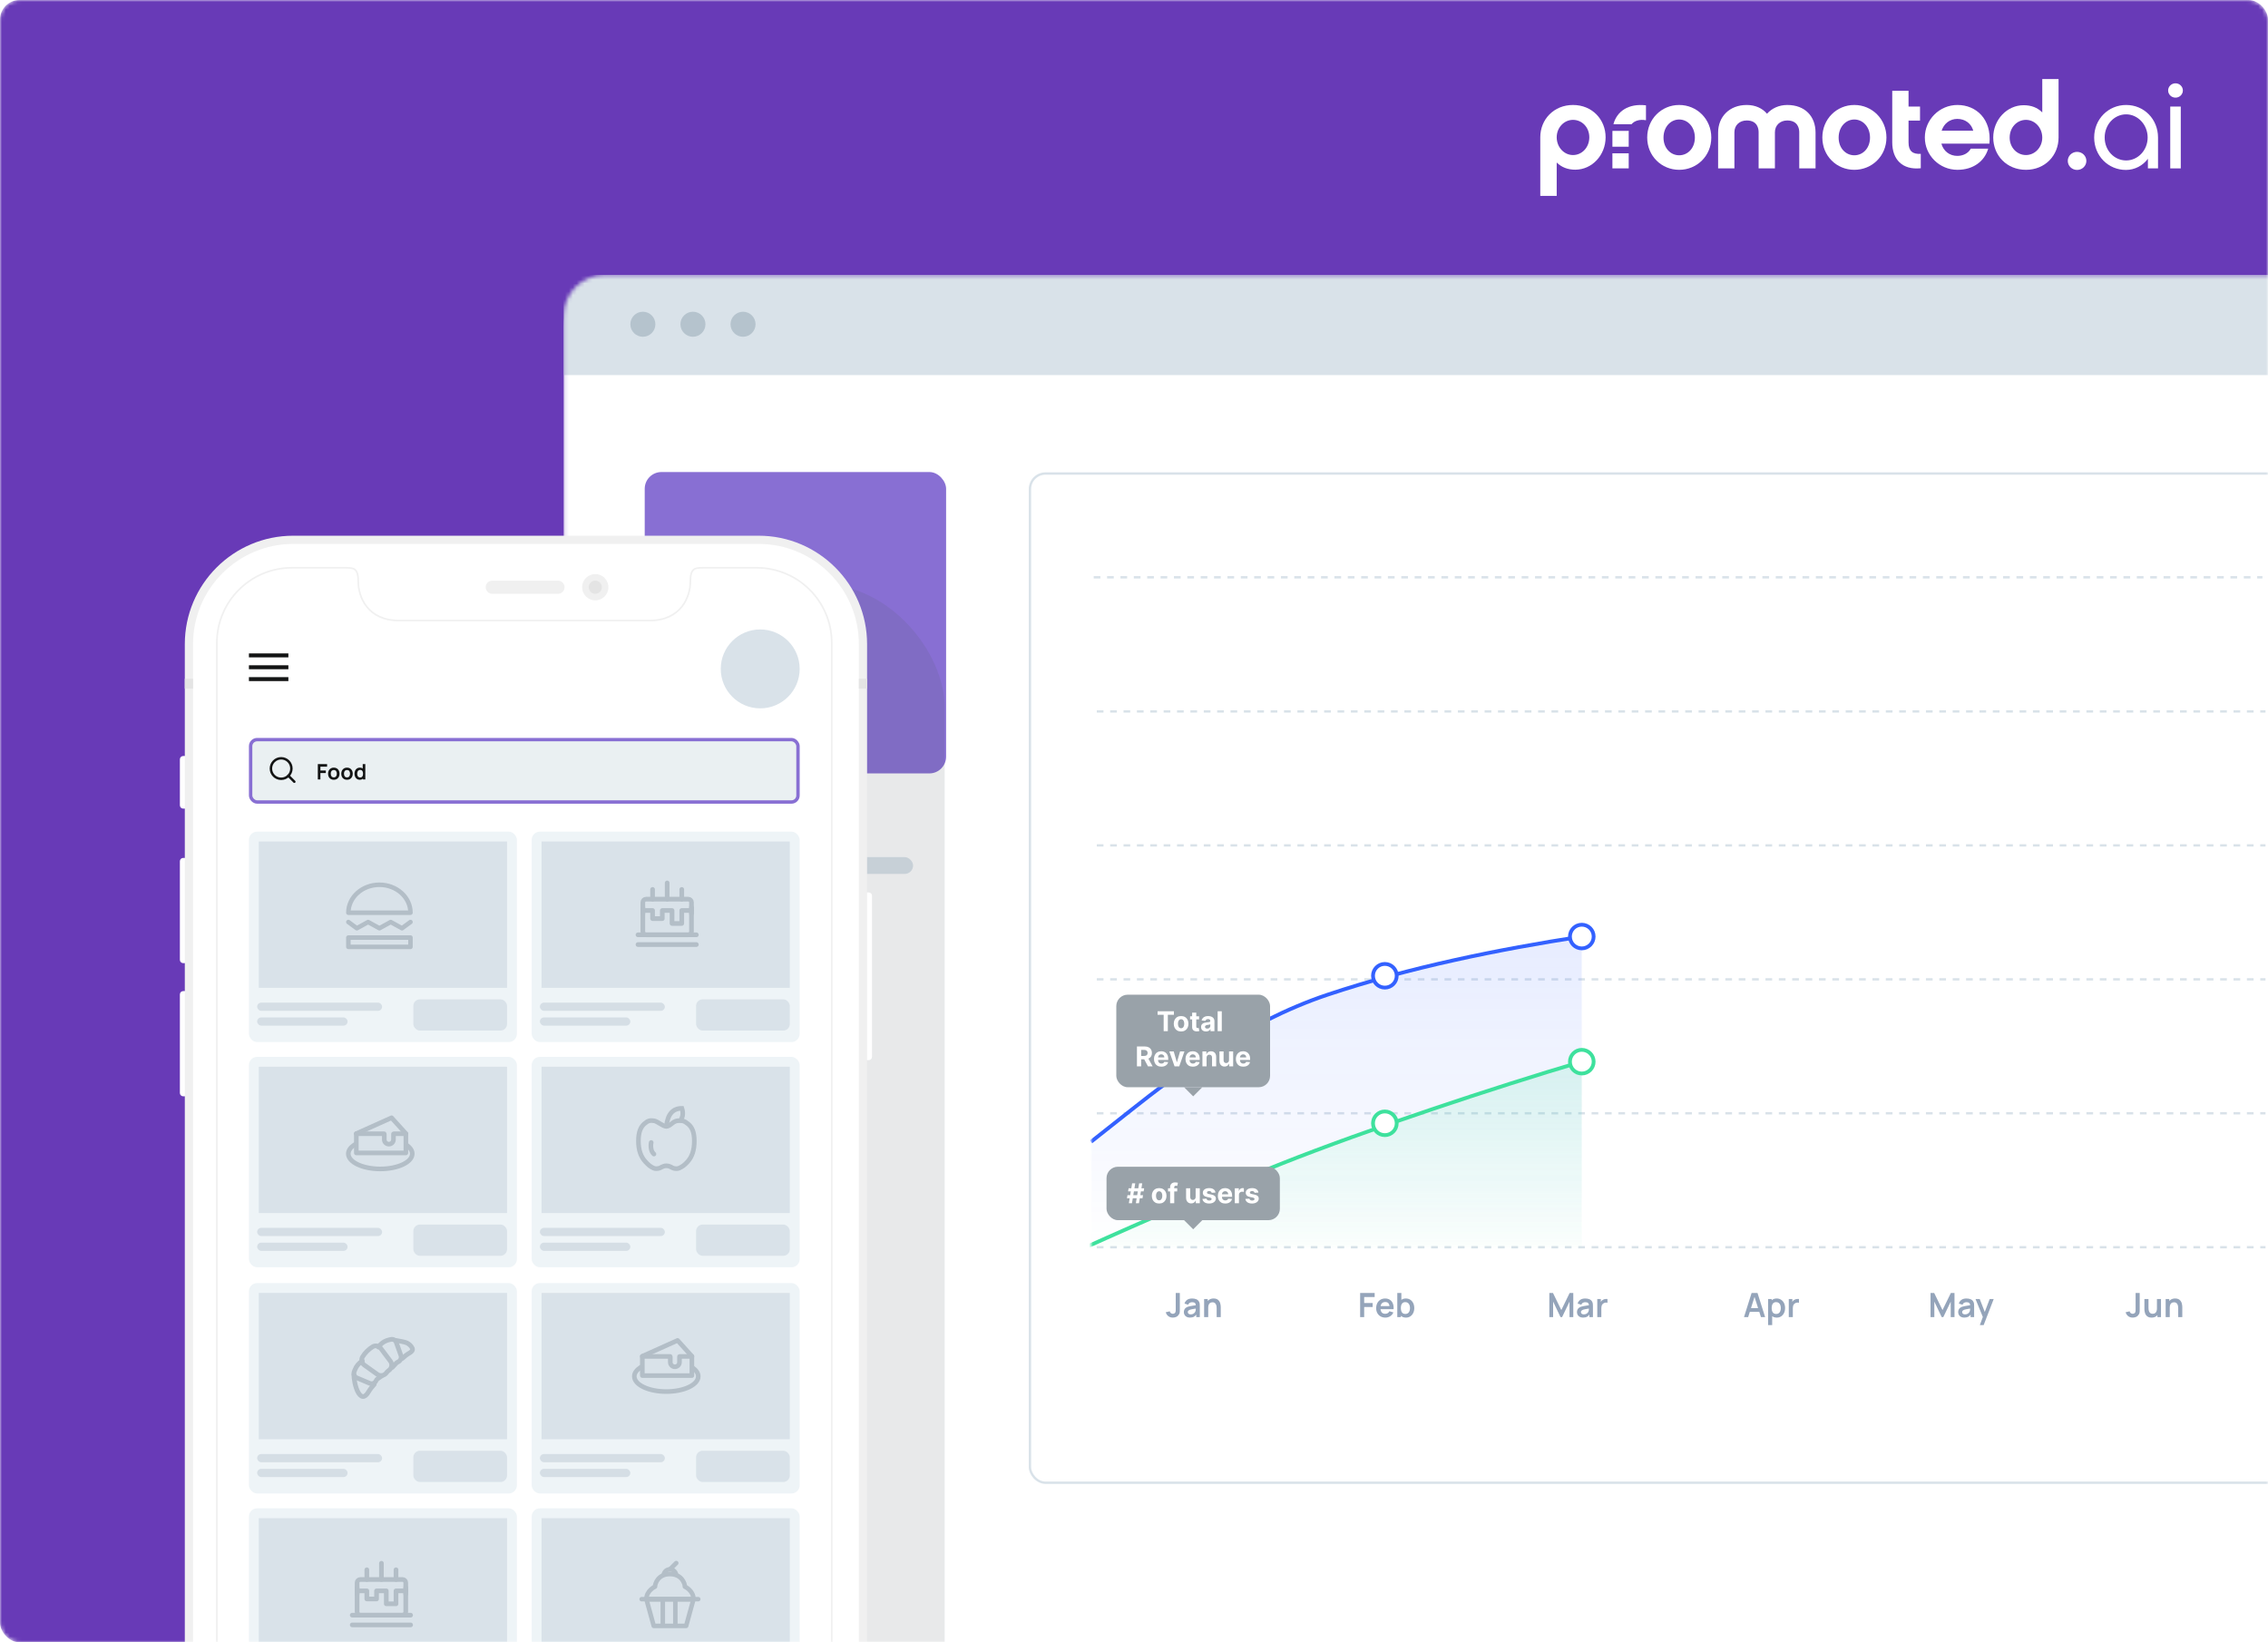 <svg width="580" height="420" viewBox="0 0 580 420" fill="none" xmlns="http://www.w3.org/2000/svg">
<mask id="mask0_1958_32429" style="mask-type:alpha" maskUnits="userSpaceOnUse" x="0" y="0" width="580" height="420">
<rect width="580" height="420" rx="5" fill="#3EDE9C"/>
</mask>
<g mask="url(#mask0_1958_32429)">
<rect width="580" height="420" rx="5" fill="#683AB7"/>
<g filter="url(#filter0_f_1958_32429)">
<rect x="176.613" y="103.504" width="471.733" height="353.454" rx="31.535" fill="#545660" fill-opacity="0.13"/>
</g>
<mask id="mask1_1958_32429" style="mask-type:alpha" maskUnits="userSpaceOnUse" x="144" y="70" width="472" height="354">
<rect x="144.121" y="70.303" width="471.733" height="353.454" rx="10.546" fill="white"/>
</mask>
<g mask="url(#mask1_1958_32429)">
<rect x="144.121" y="70.303" width="471.733" height="353.454" rx="13.182" fill="white"/>
<rect x="144.121" y="70.303" width="471.733" height="25.614" fill="#D9E2E9"/>
<circle cx="164.401" cy="82.922" r="3.202" fill="#B5C3CD"/>
<circle cx="177.206" cy="82.921" r="3.202" fill="#B5C3CD"/>
<circle cx="190.018" cy="82.922" r="3.202" fill="#B5C3CD"/>
<rect width="6.441" height="4.294" rx="2.147" transform="matrix(-1 0 0 1 218.543 210.636)" fill="#D9E2E9"/>
<rect width="42.942" height="4.294" rx="2.147" transform="matrix(-1 0 0 1 207.816 210.636)" fill="#D9E2E9"/>
<rect x="164.875" y="219.199" width="68.63" height="4.294" rx="2.147" fill="#D9E2E9"/>
<rect x="263.393" y="121.096" width="332.795" height="258.093" rx="3.982" stroke="#D9E2E9" stroke-width="0.599"/>
<rect x="164.875" y="120.716" width="77.074" height="77.074" rx="4.282" fill="#886FD3"/>
<line x1="280.484" y1="318.964" x2="579.361" y2="318.964" stroke="#D9E2E9" stroke-width="0.599" stroke-dasharray="1.71 1.71"/>
<line x1="280.484" y1="284.709" x2="579.361" y2="284.709" stroke="#D9E2E9" stroke-width="0.599" stroke-dasharray="1.71 1.71"/>
<line x1="280.484" y1="250.454" x2="579.361" y2="250.454" stroke="#D9E2E9" stroke-width="0.599" stroke-dasharray="1.71 1.71"/>
<line x1="280.484" y1="216.199" x2="579.361" y2="216.199" stroke="#D9E2E9" stroke-width="0.599" stroke-dasharray="1.71 1.71"/>
<line x1="280.484" y1="181.943" x2="579.361" y2="181.943" stroke="#D9E2E9" stroke-width="0.599" stroke-dasharray="1.71 1.71"/>
<line x1="279.695" y1="147.637" x2="578.572" y2="147.637" stroke="#D9E2E9" stroke-width="0.599" stroke-dasharray="1.71 1.71"/>
<path d="M299.95 336.956C299.479 336.956 299.087 336.833 298.773 336.587C298.462 336.342 298.243 336.011 298.118 335.594L299.137 335.35C299.168 335.524 299.259 335.674 299.411 335.799C299.562 335.925 299.729 335.988 299.912 335.988C300.032 335.988 300.159 335.956 300.293 335.894C300.427 335.828 300.527 335.724 300.592 335.581C300.632 335.49 300.655 335.381 300.661 335.256C300.67 335.127 300.674 334.979 300.674 334.81V330.661H301.719V334.81C301.719 335.002 301.717 335.17 301.714 335.316C301.714 335.458 301.7 335.594 301.672 335.722C301.646 335.848 301.593 335.978 301.513 336.112C301.345 336.403 301.125 336.617 300.854 336.754C300.582 336.889 300.281 336.956 299.95 336.956ZM304.3 336.956C303.966 336.956 303.684 336.893 303.453 336.767C303.221 336.639 303.046 336.469 302.926 336.258C302.809 336.046 302.75 335.814 302.75 335.56C302.75 335.337 302.787 335.137 302.862 334.96C302.936 334.78 303.05 334.626 303.204 334.498C303.358 334.366 303.558 334.259 303.804 334.177C303.989 334.117 304.206 334.062 304.455 334.014C304.706 333.965 304.977 333.921 305.268 333.881C305.562 333.838 305.869 333.793 306.189 333.744L305.82 333.954C305.823 333.634 305.752 333.399 305.606 333.247C305.461 333.096 305.215 333.021 304.87 333.021C304.662 333.021 304.46 333.069 304.266 333.166C304.072 333.263 303.936 333.43 303.859 333.667L302.917 333.372C303.032 332.981 303.248 332.667 303.568 332.43C303.891 332.193 304.325 332.074 304.87 332.074C305.281 332.074 305.642 332.141 305.953 332.275C306.267 332.41 306.5 332.629 306.651 332.935C306.734 333.098 306.784 333.265 306.801 333.436C306.818 333.604 306.827 333.788 306.827 333.988V336.827H305.923V335.825L306.073 335.988C305.865 336.322 305.621 336.567 305.341 336.724C305.064 336.879 304.717 336.956 304.3 336.956ZM304.506 336.133C304.74 336.133 304.94 336.092 305.105 336.009C305.271 335.927 305.402 335.825 305.499 335.705C305.599 335.585 305.666 335.473 305.701 335.367C305.755 335.236 305.785 335.086 305.791 334.917C305.799 334.746 305.803 334.608 305.803 334.502L306.12 334.596C305.809 334.645 305.542 334.688 305.32 334.725C305.097 334.762 304.906 334.798 304.746 334.832C304.586 334.863 304.445 334.899 304.322 334.939C304.202 334.982 304.101 335.032 304.018 335.089C303.935 335.146 303.871 335.211 303.825 335.286C303.782 335.36 303.761 335.447 303.761 335.547C303.761 335.661 303.789 335.762 303.847 335.851C303.904 335.937 303.986 336.005 304.095 336.056C304.206 336.108 304.343 336.133 304.506 336.133ZM311.14 336.827V334.601C311.14 334.455 311.13 334.294 311.11 334.117C311.09 333.94 311.043 333.77 310.969 333.607C310.897 333.442 310.789 333.306 310.643 333.2C310.501 333.095 310.307 333.042 310.061 333.042C309.93 333.042 309.8 333.063 309.671 333.106C309.543 333.149 309.426 333.223 309.32 333.329C309.217 333.432 309.135 333.574 309.072 333.757C309.009 333.937 308.978 334.168 308.978 334.451L308.365 334.19C308.365 333.796 308.441 333.439 308.592 333.119C308.746 332.799 308.972 332.545 309.269 332.357C309.566 332.166 309.931 332.07 310.365 332.07C310.708 332.07 310.99 332.127 311.213 332.241C311.436 332.355 311.613 332.501 311.744 332.678C311.875 332.855 311.972 333.043 312.035 333.243C312.098 333.443 312.138 333.633 312.155 333.813C312.175 333.99 312.185 334.134 312.185 334.245V336.827H311.14ZM307.933 336.827V332.203H308.854V333.637H308.978V336.827H307.933Z" fill="#94A4BA"/>
<path d="M347.832 336.827V330.661H351.544V331.693H348.863V333.23H351.03V334.258H348.863V336.827H347.832ZM354.291 336.956C353.823 336.956 353.412 336.854 353.058 336.652C352.704 336.449 352.427 336.168 352.227 335.808C352.03 335.448 351.932 335.034 351.932 334.566C351.932 334.061 352.029 333.623 352.223 333.252C352.417 332.878 352.687 332.588 353.032 332.383C353.378 332.177 353.777 332.074 354.231 332.074C354.711 332.074 355.117 332.187 355.451 332.413C355.788 332.635 356.038 332.951 356.201 333.359C356.364 333.767 356.425 334.248 356.385 334.802H355.362V334.425C355.359 333.923 355.27 333.556 355.096 333.325C354.922 333.093 354.648 332.978 354.274 332.978C353.851 332.978 353.537 333.109 353.332 333.372C353.126 333.631 353.024 334.013 353.024 334.515C353.024 334.983 353.126 335.346 353.332 335.603C353.537 335.859 353.837 335.988 354.231 335.988C354.485 335.988 354.704 335.932 354.886 335.821C355.072 335.707 355.215 335.543 355.314 335.328L356.334 335.637C356.157 336.054 355.883 336.378 355.511 336.609C355.143 336.84 354.736 336.956 354.291 336.956ZM352.698 334.802V334.023H355.88V334.802H352.698ZM359.563 336.956C359.112 336.956 358.733 336.849 358.428 336.634C358.122 336.42 357.893 336.129 357.739 335.761C357.584 335.39 357.507 334.975 357.507 334.515C357.507 334.05 357.584 333.633 357.739 333.265C357.893 332.896 358.118 332.607 358.415 332.395C358.715 332.181 359.084 332.074 359.524 332.074C359.961 332.074 360.339 332.181 360.659 332.395C360.981 332.607 361.231 332.896 361.408 333.265C361.585 333.63 361.674 334.047 361.674 334.515C361.674 334.977 361.587 335.393 361.412 335.761C361.238 336.129 360.993 336.42 360.676 336.634C360.359 336.849 359.988 336.956 359.563 336.956ZM357.332 336.827V330.661H358.372V333.581H358.244V336.827H357.332ZM359.404 336.031C359.673 336.031 359.894 335.964 360.068 335.829C360.242 335.695 360.37 335.514 360.453 335.286C360.539 335.054 360.582 334.798 360.582 334.515C360.582 334.235 360.539 333.981 360.453 333.753C360.368 333.522 360.235 333.339 360.055 333.205C359.875 333.068 359.647 332.999 359.37 332.999C359.107 332.999 358.893 333.063 358.728 333.192C358.562 333.317 358.439 333.494 358.359 333.723C358.282 333.948 358.244 334.212 358.244 334.515C358.244 334.815 358.282 335.079 358.359 335.307C358.439 335.535 358.564 335.714 358.732 335.842C358.903 335.968 359.127 336.031 359.404 336.031Z" fill="#94A4BA"/>
<path d="M396.216 336.827V330.661H397.145L399.278 335.029L401.41 330.661H402.339V336.827H401.376V332.875L399.483 336.827H399.072L397.184 332.875V336.827H396.216ZM404.835 336.956C404.501 336.956 404.219 336.893 403.987 336.767C403.756 336.639 403.581 336.469 403.461 336.258C403.344 336.046 403.285 335.814 403.285 335.56C403.285 335.337 403.322 335.137 403.397 334.96C403.471 334.78 403.585 334.626 403.739 334.498C403.893 334.366 404.093 334.259 404.339 334.177C404.524 334.117 404.741 334.062 404.989 334.014C405.241 333.965 405.512 333.921 405.803 333.881C406.097 333.838 406.404 333.793 406.724 333.744L406.355 333.954C406.358 333.634 406.287 333.399 406.141 333.247C405.996 333.096 405.75 333.021 405.405 333.021C405.196 333.021 404.995 333.069 404.801 333.166C404.607 333.263 404.471 333.43 404.394 333.667L403.452 333.372C403.566 332.981 403.783 332.667 404.103 332.43C404.426 332.193 404.86 332.074 405.405 332.074C405.816 332.074 406.177 332.141 406.488 332.275C406.802 332.41 407.035 332.629 407.186 332.935C407.269 333.098 407.319 333.265 407.336 333.436C407.353 333.604 407.362 333.788 407.362 333.988V336.827H406.458V335.825L406.608 335.988C406.4 336.322 406.156 336.567 405.876 336.724C405.599 336.879 405.252 336.956 404.835 336.956ZM405.041 336.133C405.275 336.133 405.475 336.092 405.64 336.009C405.806 335.927 405.937 335.825 406.034 335.705C406.134 335.585 406.201 335.473 406.235 335.367C406.29 335.236 406.32 335.086 406.325 334.917C406.334 334.746 406.338 334.608 406.338 334.502L406.655 334.596C406.344 334.645 406.077 334.688 405.854 334.725C405.632 334.762 405.44 334.798 405.281 334.832C405.121 334.863 404.979 334.899 404.857 334.939C404.737 334.982 404.635 335.032 404.553 335.089C404.47 335.146 404.406 335.211 404.36 335.286C404.317 335.36 404.296 335.447 404.296 335.547C404.296 335.661 404.324 335.762 404.381 335.851C404.439 335.937 404.521 336.005 404.63 336.056C404.741 336.108 404.878 336.133 405.041 336.133ZM408.476 336.827V332.203H409.388V333.329L409.277 333.183C409.334 333.029 409.41 332.889 409.504 332.764C409.601 332.635 409.717 332.53 409.851 332.447C409.965 332.37 410.091 332.31 410.228 332.267C410.368 332.221 410.51 332.194 410.656 332.186C410.801 332.174 410.943 332.18 411.08 332.203V333.166C410.943 333.126 410.784 333.113 410.604 333.128C410.427 333.142 410.268 333.192 410.125 333.277C409.982 333.355 409.865 333.453 409.774 333.573C409.685 333.693 409.62 333.83 409.577 333.984C409.534 334.135 409.513 334.299 409.513 334.476V336.827H408.476Z" fill="#94A4BA"/>
<path d="M445.997 336.827L447.941 330.661H449.452L451.396 336.827H450.334L448.57 331.295H448.801L447.059 336.827H445.997ZM447.08 335.491V334.528H450.317V335.491H447.08ZM454.393 336.956C453.942 336.956 453.563 336.849 453.258 336.634C452.952 336.42 452.723 336.129 452.568 335.761C452.414 335.39 452.337 334.975 452.337 334.515C452.337 334.05 452.414 333.633 452.568 333.265C452.723 332.896 452.948 332.607 453.245 332.395C453.545 332.181 453.914 332.074 454.354 332.074C454.791 332.074 455.169 332.181 455.489 332.395C455.811 332.607 456.061 332.896 456.238 333.265C456.415 333.63 456.504 334.047 456.504 334.515C456.504 334.977 456.416 335.393 456.242 335.761C456.068 336.129 455.823 336.42 455.506 336.634C455.189 336.849 454.818 336.956 454.393 336.956ZM452.162 338.882V332.203H453.074V335.448H453.202V338.882H452.162ZM454.234 336.031C454.502 336.031 454.724 335.964 454.898 335.829C455.072 335.695 455.2 335.514 455.283 335.286C455.369 335.054 455.412 334.798 455.412 334.515C455.412 334.235 455.369 333.981 455.283 333.753C455.198 333.522 455.065 333.339 454.885 333.205C454.705 333.068 454.477 332.999 454.2 332.999C453.937 332.999 453.723 333.063 453.558 333.192C453.392 333.317 453.269 333.494 453.189 333.723C453.112 333.948 453.074 334.212 453.074 334.515C453.074 334.815 453.112 335.079 453.189 335.307C453.269 335.535 453.393 335.714 453.562 335.842C453.733 335.968 453.957 336.031 454.234 336.031ZM457.447 336.827V332.203H458.359V333.329L458.248 333.183C458.305 333.029 458.381 332.889 458.475 332.764C458.572 332.635 458.688 332.53 458.822 332.447C458.936 332.37 459.062 332.31 459.199 332.267C459.339 332.221 459.481 332.194 459.627 332.186C459.772 332.174 459.914 332.18 460.051 332.203V333.166C459.914 333.126 459.755 333.113 459.575 333.128C459.398 333.142 459.239 333.192 459.096 333.277C458.953 333.355 458.836 333.453 458.745 333.573C458.656 333.693 458.591 333.83 458.548 333.984C458.505 334.135 458.484 334.299 458.484 334.476V336.827H457.447Z" fill="#94A4BA"/>
<path d="M493.703 336.827V330.661H494.632L496.764 335.029L498.897 330.661H499.826V336.827H498.863V332.875L496.97 336.827H496.559L494.671 332.875V336.827H493.703ZM502.322 336.956C501.988 336.956 501.706 336.893 501.474 336.767C501.243 336.639 501.068 336.469 500.948 336.258C500.831 336.046 500.772 335.814 500.772 335.56C500.772 335.337 500.809 335.137 500.883 334.96C500.958 334.78 501.072 334.626 501.226 334.498C501.38 334.366 501.58 334.259 501.825 334.177C502.011 334.117 502.228 334.062 502.476 334.014C502.727 333.965 502.999 333.921 503.29 333.881C503.584 333.838 503.891 333.793 504.21 333.744L503.842 333.954C503.845 333.634 503.774 333.399 503.628 333.247C503.483 333.096 503.237 333.021 502.892 333.021C502.683 333.021 502.482 333.069 502.288 333.166C502.094 333.263 501.958 333.43 501.881 333.667L500.939 333.372C501.053 332.981 501.27 332.667 501.59 332.43C501.912 332.193 502.346 332.074 502.892 332.074C503.303 332.074 503.664 332.141 503.975 332.275C504.289 332.41 504.522 332.629 504.673 332.935C504.756 333.098 504.806 333.265 504.823 333.436C504.84 333.604 504.848 333.788 504.848 333.988V336.827H503.945V335.825L504.095 335.988C503.886 336.322 503.642 336.567 503.363 336.724C503.086 336.879 502.739 336.956 502.322 336.956ZM502.528 336.133C502.762 336.133 502.962 336.092 503.127 336.009C503.293 335.927 503.424 335.825 503.521 335.705C503.621 335.585 503.688 335.473 503.722 335.367C503.777 335.236 503.807 335.086 503.812 334.917C503.821 334.746 503.825 334.608 503.825 334.502L504.142 334.596C503.831 334.645 503.564 334.688 503.341 334.725C503.119 334.762 502.927 334.798 502.767 334.832C502.608 334.863 502.466 334.899 502.344 334.939C502.224 334.982 502.122 335.032 502.04 335.089C501.957 335.146 501.893 335.211 501.847 335.286C501.804 335.36 501.783 335.447 501.783 335.547C501.783 335.661 501.811 335.762 501.868 335.851C501.925 335.937 502.008 336.005 502.117 336.056C502.228 336.108 502.365 336.133 502.528 336.133ZM506.312 338.882L507.203 336.437L507.22 337.157L505.203 332.203H506.278L507.708 335.868H507.434L508.825 332.203H509.857L507.28 338.882H506.312Z" fill="#94A4BA"/>
<path d="M545.421 336.956C544.95 336.956 544.557 336.833 544.243 336.587C543.932 336.342 543.713 336.011 543.588 335.594L544.607 335.35C544.638 335.524 544.73 335.674 544.881 335.799C545.032 335.925 545.199 335.988 545.382 335.988C545.502 335.988 545.629 335.956 545.763 335.894C545.897 335.828 545.997 335.724 546.063 335.581C546.103 335.49 546.126 335.381 546.131 335.256C546.14 335.127 546.144 334.979 546.144 334.81V330.661H547.189V334.81C547.189 335.002 547.188 335.17 547.185 335.316C547.185 335.458 547.17 335.594 547.142 335.722C547.116 335.848 547.063 335.978 546.983 336.112C546.815 336.403 546.595 336.617 546.324 336.754C546.053 336.889 545.752 336.956 545.421 336.956ZM550.212 336.96C549.869 336.96 549.587 336.903 549.364 336.789C549.141 336.674 548.964 336.529 548.833 336.352C548.702 336.175 548.605 335.986 548.542 335.787C548.479 335.587 548.438 335.398 548.418 335.221C548.401 335.042 548.392 334.896 548.392 334.785V332.203H549.437V334.429C549.437 334.572 549.447 334.733 549.467 334.913C549.487 335.09 549.532 335.261 549.604 335.427C549.678 335.59 549.786 335.724 549.929 335.829C550.075 335.935 550.27 335.988 550.516 335.988C550.647 335.988 550.777 335.966 550.905 335.924C551.034 335.881 551.15 335.808 551.252 335.705C551.358 335.6 551.442 335.456 551.505 335.273C551.568 335.09 551.599 334.859 551.599 334.579L552.211 334.84C552.211 335.234 552.134 335.591 551.98 335.911C551.829 336.231 551.605 336.486 551.308 336.677C551.011 336.866 550.646 336.96 550.212 336.96ZM551.723 336.827V335.393H551.599V332.203H552.635V336.827H551.723ZM557.037 336.827V334.601C557.037 334.455 557.027 334.294 557.007 334.117C556.987 333.94 556.94 333.77 556.866 333.607C556.794 333.442 556.686 333.306 556.54 333.2C556.397 333.095 556.203 333.042 555.958 333.042C555.827 333.042 555.697 333.063 555.568 333.106C555.44 333.149 555.323 333.223 555.217 333.329C555.114 333.432 555.032 333.574 554.969 333.757C554.906 333.937 554.875 334.168 554.875 334.451L554.262 334.19C554.262 333.796 554.338 333.439 554.489 333.119C554.643 332.799 554.869 332.545 555.166 332.357C555.463 332.166 555.828 332.07 556.262 332.07C556.604 332.07 556.887 332.127 557.11 332.241C557.332 332.355 557.509 332.501 557.641 332.678C557.772 332.855 557.869 333.043 557.932 333.243C557.995 333.443 558.035 333.633 558.052 333.813C558.072 333.99 558.082 334.134 558.082 334.245V336.827H557.037ZM553.83 336.827V332.203H554.75V333.637H554.875V336.827H553.83Z" fill="#94A4BA"/>
<mask id="mask2_1958_32429" style="mask-type:alpha" maskUnits="userSpaceOnUse" x="279" y="120" width="300" height="199">
<rect x="279" y="120.999" width="300" height="198" fill="#D9D9D9"/>
</mask>
<g mask="url(#mask2_1958_32429)">
<path d="M289.567 283.646L279 291.999V319.001H404.5V239.501C383.367 242.775 360.633 247.326 339.5 254.382C318.367 261.438 300.133 275.293 289.567 283.646Z" fill="url(#paint0_linear_1958_32429)"/>
<path d="M279 291.999L289.567 283.646C300.133 275.293 318.367 261.438 339.5 254.382C360.633 247.326 383.367 242.775 404.5 239.501" stroke="#3361FF" stroke-width="0.97"/>
<path d="M272.933 321.081L262 325.999L404.5 328.001V271.501C382.633 277.956 349.467 288.947 327.6 297.636C305.733 306.325 283.867 316.162 272.933 321.081Z" fill="url(#paint1_linear_1958_32429)"/>
<path d="M262 325.999L272.933 321.081C283.867 316.162 305.733 306.325 327.6 297.636C349.467 288.947 382.633 277.956 404.5 271.501" stroke="#3EE19D" stroke-width="0.97"/>
</g>
<path d="M307.969 305.783C307.969 307.454 306.612 308.81 304.937 308.81C303.262 308.81 301.905 307.454 301.905 305.783C301.905 304.112 303.262 302.757 304.937 302.757C306.612 302.757 307.969 304.112 307.969 305.783Z" fill="white" stroke="#3EE19D" stroke-width="0.967"/>
<path d="M307.969 271.842C307.969 273.513 306.612 274.868 304.937 274.868C303.262 274.868 301.905 273.513 301.905 271.842C301.905 270.171 303.262 268.815 304.937 268.815C306.612 268.815 307.969 270.171 307.969 271.842Z" fill="white" stroke="#3361FF" stroke-width="0.967"/>
<path d="M357.184 249.539C357.184 251.21 355.827 252.566 354.152 252.566C352.477 252.566 351.12 251.21 351.12 249.539C351.12 247.868 352.477 246.513 354.152 246.513C355.827 246.513 357.184 247.868 357.184 249.539Z" fill="white" stroke="#3361FF" stroke-width="0.967"/>
<path d="M407.547 239.51C407.547 241.181 406.19 242.536 404.515 242.536C402.84 242.536 401.483 241.181 401.483 239.51C401.483 237.839 402.84 236.483 404.515 236.483C406.19 236.483 407.547 237.839 407.547 239.51Z" fill="white" stroke="#3361FF" stroke-width="0.967"/>
<path d="M357.184 287.268C357.184 288.938 355.827 290.294 354.152 290.294C352.477 290.294 351.12 288.938 351.12 287.268C351.12 285.597 352.477 284.241 354.152 284.241C355.827 284.241 357.184 285.597 357.184 287.268Z" fill="white" stroke="#3EE19D" stroke-width="0.967"/>
<path d="M407.547 271.51C407.547 273.181 406.19 274.536 404.515 274.536C402.84 274.536 401.483 273.181 401.483 271.51C401.483 269.839 402.84 268.483 404.515 268.483C406.19 268.483 407.547 269.839 407.547 271.51Z" fill="white" stroke="#3EE19D" stroke-width="0.967"/>
<g filter="url(#filter1_d_1958_32429)">
<rect x="285.473" y="236.888" width="39.328" height="23.664" rx="2.915" fill="#99A2A9"/>
<path d="M296.029 242.019V241.132H300.207V242.019H298.65V246.22H297.586V242.019H296.029ZM302.046 246.294C301.66 246.294 301.327 246.212 301.045 246.048C300.765 245.883 300.549 245.652 300.397 245.358C300.244 245.061 300.168 244.717 300.168 244.327C300.168 243.932 300.244 243.588 300.397 243.293C300.549 242.997 300.765 242.766 301.045 242.602C301.327 242.437 301.66 242.354 302.046 242.354C302.432 242.354 302.765 242.437 303.045 242.602C303.327 242.766 303.544 242.997 303.696 243.293C303.848 243.588 303.925 243.932 303.925 244.327C303.925 244.717 303.848 245.061 303.696 245.358C303.544 245.652 303.327 245.883 303.045 246.048C302.765 246.212 302.432 246.294 302.046 246.294ZM302.051 245.474C302.227 245.474 302.374 245.425 302.491 245.325C302.609 245.224 302.697 245.087 302.757 244.913C302.818 244.739 302.849 244.541 302.849 244.319C302.849 244.097 302.818 243.899 302.757 243.725C302.697 243.551 302.609 243.414 302.491 243.313C302.374 243.212 302.227 243.161 302.051 243.161C301.874 243.161 301.725 243.212 301.604 243.313C301.485 243.414 301.395 243.551 301.333 243.725C301.274 243.899 301.244 244.097 301.244 244.319C301.244 244.541 301.274 244.739 301.333 244.913C301.395 245.087 301.485 245.224 301.604 245.325C301.725 245.425 301.874 245.474 302.051 245.474ZM306.643 242.404V243.199H304.344V242.404H306.643ZM304.866 241.489H305.925V245.047C305.925 245.145 305.939 245.221 305.969 245.276C305.999 245.329 306.041 245.366 306.094 245.387C306.148 245.409 306.211 245.42 306.282 245.42C306.332 245.42 306.382 245.416 306.431 245.407C306.481 245.397 306.519 245.39 306.546 245.385L306.712 246.173C306.659 246.189 306.585 246.208 306.489 246.23C306.392 246.253 306.276 246.267 306.138 246.272C305.883 246.282 305.66 246.248 305.467 246.17C305.277 246.092 305.129 245.971 305.023 245.807C304.917 245.643 304.865 245.436 304.866 245.186V241.489ZM308.42 246.292C308.177 246.292 307.96 246.25 307.769 246.165C307.579 246.079 307.428 245.952 307.317 245.785C307.208 245.616 307.153 245.406 307.153 245.154C307.153 244.942 307.192 244.764 307.27 244.62C307.348 244.476 307.454 244.36 307.588 244.272C307.722 244.184 307.874 244.118 308.045 244.073C308.217 244.028 308.398 243.997 308.587 243.979C308.809 243.956 308.987 243.934 309.123 243.914C309.259 243.893 309.358 243.861 309.419 243.82C309.48 243.778 309.511 243.717 309.511 243.636V243.621C309.511 243.464 309.461 243.342 309.362 243.256C309.264 243.17 309.125 243.127 308.944 243.127C308.754 243.127 308.602 243.169 308.49 243.253C308.377 243.336 308.303 243.44 308.266 243.566L307.287 243.487C307.337 243.255 307.435 243.055 307.58 242.886C307.726 242.715 307.914 242.584 308.144 242.493C308.376 242.4 308.645 242.354 308.949 242.354C309.161 242.354 309.364 242.379 309.558 242.429C309.753 242.478 309.927 242.555 310.077 242.66C310.23 242.764 310.35 242.898 310.438 243.062C310.525 243.224 310.569 243.419 310.569 243.646V246.22H309.566V245.691H309.536C309.474 245.81 309.392 245.915 309.29 246.006C309.187 246.096 309.064 246.166 308.92 246.217C308.775 246.267 308.609 246.292 308.42 246.292ZM308.723 245.561C308.879 245.561 309.016 245.531 309.136 245.469C309.255 245.406 309.349 245.322 309.416 245.216C309.484 245.11 309.518 244.99 309.518 244.856V244.451C309.485 244.472 309.44 244.492 309.382 244.51C309.325 244.527 309.262 244.543 309.19 244.558C309.119 244.571 309.048 244.583 308.977 244.595C308.905 244.605 308.841 244.614 308.783 244.622C308.659 244.64 308.55 244.669 308.457 244.709C308.365 244.749 308.293 244.803 308.241 244.871C308.19 244.937 308.164 245.02 308.164 245.119C308.164 245.263 308.216 245.373 308.321 245.45C308.427 245.524 308.561 245.561 308.723 245.561ZM312.449 241.132V246.22H311.39V241.132H312.449ZM290.753 255.22V250.132H292.761C293.145 250.132 293.473 250.2 293.744 250.338C294.018 250.474 294.226 250.667 294.368 250.917C294.512 251.165 294.584 251.457 294.584 251.794C294.584 252.132 294.511 252.422 294.366 252.666C294.22 252.908 294.009 253.093 293.732 253.222C293.457 253.351 293.124 253.416 292.733 253.416H291.389V252.551H292.559C292.765 252.551 292.935 252.523 293.071 252.467C293.207 252.411 293.308 252.326 293.374 252.214C293.442 252.101 293.476 251.961 293.476 251.794C293.476 251.625 293.442 251.482 293.374 251.366C293.308 251.25 293.206 251.163 293.069 251.103C292.933 251.042 292.761 251.011 292.554 251.011H291.829V255.22H290.753ZM293.501 252.904L294.766 255.22H293.578L292.341 252.904H293.501ZM297.002 255.294C296.61 255.294 296.272 255.215 295.988 255.056C295.707 254.895 295.49 254.668 295.338 254.375C295.185 254.08 295.109 253.732 295.109 253.329C295.109 252.937 295.185 252.592 295.338 252.296C295.49 251.999 295.704 251.768 295.981 251.602C296.259 251.437 296.586 251.354 296.96 251.354C297.212 251.354 297.446 251.395 297.663 251.476C297.882 251.555 298.072 251.675 298.234 251.836C298.398 251.997 298.526 252.199 298.617 252.442C298.708 252.684 298.754 252.967 298.754 253.292V253.582H295.531V252.927H297.757C297.757 252.774 297.724 252.639 297.658 252.522C297.592 252.404 297.5 252.312 297.382 252.246C297.266 252.178 297.131 252.144 296.977 252.144C296.817 252.144 296.674 252.181 296.55 252.256C296.427 252.329 296.331 252.427 296.262 252.551C296.192 252.674 296.157 252.811 296.155 252.961V253.585C296.155 253.774 296.19 253.937 296.259 254.074C296.33 254.212 296.431 254.318 296.56 254.392C296.689 254.467 296.842 254.504 297.019 254.504C297.137 254.504 297.245 254.488 297.342 254.455C297.44 254.421 297.524 254.372 297.593 254.305C297.663 254.239 297.716 254.158 297.752 254.062L298.731 254.127C298.682 254.362 298.58 254.567 298.426 254.743C298.273 254.917 298.076 255.052 297.834 255.15C297.594 255.246 297.317 255.294 297.002 255.294ZM302.899 251.404L301.565 255.22H300.373L299.039 251.404H300.157L300.949 254.134H300.989L301.779 251.404H302.899ZM305.057 255.294C304.665 255.294 304.327 255.215 304.044 255.056C303.762 254.895 303.545 254.668 303.393 254.375C303.24 254.08 303.164 253.732 303.164 253.329C303.164 252.937 303.24 252.592 303.393 252.296C303.545 251.999 303.76 251.768 304.036 251.602C304.314 251.437 304.641 251.354 305.015 251.354C305.267 251.354 305.501 251.395 305.718 251.476C305.937 251.555 306.127 251.675 306.289 251.836C306.453 251.997 306.581 252.199 306.672 252.442C306.763 252.684 306.809 252.967 306.809 253.292V253.582H303.586V252.927H305.812C305.812 252.774 305.779 252.639 305.713 252.522C305.647 252.404 305.555 252.312 305.437 252.246C305.321 252.178 305.186 252.144 305.032 252.144C304.872 252.144 304.729 252.181 304.605 252.256C304.482 252.329 304.386 252.427 304.317 252.551C304.247 252.674 304.212 252.811 304.21 252.961V253.585C304.21 253.774 304.245 253.937 304.314 254.074C304.386 254.212 304.486 254.318 304.615 254.392C304.744 254.467 304.897 254.504 305.075 254.504C305.192 254.504 305.3 254.488 305.398 254.455C305.495 254.421 305.579 254.372 305.649 254.305C305.718 254.239 305.771 254.158 305.808 254.062L306.786 254.127C306.737 254.362 306.635 254.567 306.481 254.743C306.328 254.917 306.131 255.052 305.889 255.15C305.649 255.246 305.372 255.294 305.057 255.294ZM308.558 253.014V255.22H307.499V251.404H308.508V252.077H308.553C308.637 251.855 308.779 251.679 308.978 251.55C309.176 251.419 309.417 251.354 309.701 251.354C309.966 251.354 310.197 251.412 310.394 251.528C310.591 251.644 310.744 251.809 310.853 252.025C310.963 252.238 311.017 252.493 311.017 252.79V255.22H309.959V252.979C309.961 252.745 309.901 252.563 309.78 252.432C309.659 252.3 309.493 252.233 309.281 252.233C309.138 252.233 309.012 252.264 308.903 252.325C308.795 252.387 308.711 252.476 308.65 252.594C308.59 252.71 308.559 252.85 308.558 253.014ZM314.299 253.595V251.404H315.357V255.22H314.341V254.527H314.301C314.215 254.75 314.072 254.93 313.871 255.066C313.673 255.202 313.43 255.269 313.143 255.269C312.888 255.269 312.664 255.211 312.47 255.096C312.276 254.98 312.125 254.815 312.015 254.601C311.908 254.387 311.853 254.132 311.851 253.833V251.404H312.91V253.645C312.912 253.87 312.972 254.048 313.091 254.179C313.21 254.31 313.37 254.375 313.571 254.375C313.698 254.375 313.817 254.346 313.928 254.288C314.039 254.228 314.129 254.141 314.197 254.025C314.266 253.909 314.3 253.766 314.299 253.595ZM317.943 255.294C317.55 255.294 317.212 255.215 316.929 255.056C316.647 254.895 316.43 254.668 316.278 254.375C316.126 254.08 316.05 253.732 316.05 253.329C316.05 252.937 316.126 252.592 316.278 252.296C316.43 251.999 316.645 251.768 316.922 251.602C317.2 251.437 317.526 251.354 317.9 251.354C318.152 251.354 318.387 251.395 318.604 251.476C318.822 251.555 319.013 251.675 319.175 251.836C319.339 251.997 319.466 252.199 319.558 252.442C319.649 252.684 319.694 252.967 319.694 253.292V253.582H316.472V252.927H318.698C318.698 252.774 318.665 252.639 318.599 252.522C318.532 252.404 318.44 252.312 318.323 252.246C318.207 252.178 318.072 252.144 317.918 252.144C317.757 252.144 317.615 252.181 317.49 252.256C317.368 252.329 317.272 252.427 317.202 252.551C317.133 252.674 317.097 252.811 317.095 252.961V253.585C317.095 253.774 317.13 253.937 317.2 254.074C317.271 254.212 317.371 254.318 317.5 254.392C317.63 254.467 317.783 254.504 317.96 254.504C318.078 254.504 318.185 254.488 318.283 254.455C318.381 254.421 318.464 254.372 318.534 254.305C318.604 254.239 318.657 254.158 318.693 254.062L319.672 254.127C319.622 254.362 319.52 254.567 319.366 254.743C319.214 254.917 319.017 255.052 318.775 255.15C318.535 255.246 318.257 255.294 317.943 255.294Z" fill="white"/>
<path fill-rule="evenodd" clip-rule="evenodd" d="M307.469 260.552H302.805L305.137 262.884L307.469 260.552Z" fill="#99A2A9"/>
</g>
<g filter="url(#filter2_d_1958_32429)">
<rect x="282.973" y="280.888" width="44.328" height="13.664" rx="2.915" fill="#99A2A9"/>
<path d="M290.475 290.22L291.31 285.132H292.105L291.27 290.22H290.475ZM288.197 288.958L288.328 288.163H292.303L292.172 288.958H288.197ZM288.686 290.22L289.521 285.132H290.316L289.481 290.22H288.686ZM288.487 287.189L288.622 286.394H292.597L292.462 287.189H288.487ZM296.434 290.294C296.048 290.294 295.714 290.212 295.433 290.048C295.153 289.883 294.937 289.652 294.784 289.358C294.632 289.061 294.556 288.717 294.556 288.327C294.556 287.932 294.632 287.588 294.784 287.293C294.937 286.997 295.153 286.766 295.433 286.602C295.714 286.437 296.048 286.354 296.434 286.354C296.82 286.354 297.153 286.437 297.433 286.602C297.714 286.766 297.931 286.997 298.083 287.293C298.236 287.588 298.312 287.932 298.312 288.327C298.312 288.717 298.236 289.061 298.083 289.358C297.931 289.652 297.714 289.883 297.433 290.048C297.153 290.212 296.82 290.294 296.434 290.294ZM296.439 289.474C296.614 289.474 296.761 289.425 296.879 289.325C296.996 289.224 297.085 289.087 297.144 288.913C297.206 288.739 297.236 288.541 297.236 288.319C297.236 288.097 297.206 287.899 297.144 287.725C297.085 287.551 296.996 287.414 296.879 287.313C296.761 287.212 296.614 287.161 296.439 287.161C296.262 287.161 296.112 287.212 295.992 287.313C295.872 287.414 295.782 287.551 295.721 287.725C295.661 287.899 295.631 288.097 295.631 288.319C295.631 288.541 295.661 288.739 295.721 288.913C295.782 289.087 295.872 289.224 295.992 289.325C296.112 289.425 296.262 289.474 296.439 289.474ZM301.052 286.404V287.199H298.697V286.404H301.052ZM299.236 290.22V286.128C299.236 285.851 299.29 285.622 299.398 285.44C299.507 285.258 299.656 285.121 299.845 285.03C300.034 284.939 300.248 284.893 300.488 284.893C300.651 284.893 300.799 284.906 300.933 284.93C301.069 284.955 301.17 284.978 301.236 284.997L301.047 285.792C301.006 285.779 300.955 285.767 300.893 285.755C300.834 285.744 300.772 285.738 300.709 285.738C300.554 285.738 300.445 285.774 300.384 285.847C300.323 285.918 300.292 286.019 300.292 286.148V290.22H299.236ZM305.765 288.595V286.404H306.824V290.22H305.808V289.527H305.768C305.682 289.75 305.538 289.93 305.338 290.066C305.139 290.202 304.897 290.269 304.61 290.269C304.355 290.269 304.131 290.211 303.937 290.096C303.743 289.98 303.591 289.815 303.482 289.601C303.374 289.387 303.32 289.132 303.318 288.833V286.404H304.376V288.645C304.378 288.87 304.439 289.048 304.558 289.179C304.677 289.31 304.837 289.375 305.037 289.375C305.165 289.375 305.284 289.346 305.395 289.288C305.506 289.228 305.596 289.141 305.663 289.025C305.733 288.909 305.767 288.766 305.765 288.595ZM310.845 287.492L309.876 287.551C309.86 287.469 309.824 287.394 309.77 287.328C309.715 287.26 309.643 287.206 309.553 287.166C309.466 287.125 309.36 287.104 309.238 287.104C309.074 287.104 308.936 287.139 308.823 287.209C308.71 287.277 308.654 287.368 308.654 287.482C308.654 287.573 308.69 287.65 308.763 287.713C308.836 287.776 308.961 287.826 309.138 287.864L309.829 288.004C310.2 288.08 310.477 288.202 310.659 288.371C310.841 288.54 310.932 288.762 310.932 289.037C310.932 289.287 310.859 289.507 310.711 289.696C310.565 289.884 310.365 290.032 310.11 290.138C309.856 290.242 309.564 290.294 309.233 290.294C308.728 290.294 308.325 290.189 308.025 289.979C307.727 289.767 307.553 289.479 307.501 289.114L308.542 289.06C308.574 289.214 308.65 289.331 308.771 289.412C308.892 289.492 309.047 289.532 309.235 289.532C309.421 289.532 309.57 289.496 309.683 289.425C309.797 289.352 309.855 289.258 309.856 289.144C309.855 289.048 309.814 288.969 309.735 288.908C309.655 288.845 309.533 288.797 309.367 288.764L308.706 288.632C308.334 288.558 308.056 288.428 307.874 288.245C307.693 288.061 307.603 287.826 307.603 287.542C307.603 287.296 307.669 287.085 307.802 286.908C307.936 286.731 308.124 286.594 308.366 286.498C308.609 286.402 308.894 286.354 309.22 286.354C309.702 286.354 310.082 286.456 310.358 286.66C310.637 286.863 310.799 287.141 310.845 287.492ZM313.338 290.294C312.945 290.294 312.607 290.215 312.324 290.056C312.043 289.895 311.826 289.668 311.673 289.375C311.521 289.08 311.445 288.732 311.445 288.329C311.445 287.937 311.521 287.592 311.673 287.296C311.826 286.999 312.04 286.768 312.317 286.602C312.595 286.437 312.921 286.354 313.296 286.354C313.547 286.354 313.782 286.395 313.999 286.476C314.217 286.555 314.408 286.675 314.57 286.836C314.734 286.997 314.862 287.199 314.953 287.442C315.044 287.684 315.089 287.967 315.089 288.292V288.582H311.867V287.927H314.093C314.093 287.774 314.06 287.639 313.994 287.522C313.927 287.404 313.835 287.312 313.718 287.246C313.602 287.178 313.467 287.144 313.313 287.144C313.152 287.144 313.01 287.181 312.886 287.256C312.763 287.329 312.667 287.427 312.597 287.551C312.528 287.674 312.492 287.811 312.491 287.961V288.585C312.491 288.774 312.525 288.937 312.595 289.074C312.666 289.212 312.766 289.318 312.896 289.392C313.025 289.467 313.178 289.504 313.355 289.504C313.473 289.504 313.58 289.488 313.678 289.455C313.776 289.421 313.86 289.372 313.929 289.305C313.999 289.239 314.052 289.158 314.088 289.062L315.067 289.127C315.017 289.362 314.915 289.567 314.761 289.743C314.609 289.917 314.412 290.052 314.17 290.15C313.93 290.246 313.652 290.294 313.338 290.294ZM315.78 290.22V286.404H316.806V287.069H316.846C316.915 286.833 317.032 286.654 317.196 286.533C317.36 286.41 317.549 286.349 317.763 286.349C317.816 286.349 317.873 286.352 317.934 286.359C317.995 286.366 318.049 286.375 318.095 286.386V287.325C318.046 287.31 317.977 287.297 317.889 287.286C317.801 287.274 317.721 287.268 317.648 287.268C317.493 287.268 317.353 287.302 317.231 287.37C317.11 287.436 317.014 287.529 316.943 287.648C316.873 287.768 316.838 287.905 316.838 288.061V290.22H315.78ZM321.818 287.492L320.849 287.551C320.832 287.469 320.797 287.394 320.742 287.328C320.687 287.26 320.615 287.206 320.526 287.166C320.438 287.125 320.333 287.104 320.21 287.104C320.046 287.104 319.908 287.139 319.795 287.209C319.683 287.277 319.626 287.368 319.626 287.482C319.626 287.573 319.663 287.65 319.736 287.713C319.809 287.776 319.934 287.826 320.111 287.864L320.802 288.004C321.173 288.08 321.449 288.202 321.631 288.371C321.814 288.54 321.905 288.762 321.905 289.037C321.905 289.287 321.831 289.507 321.684 289.696C321.538 289.884 321.337 290.032 321.082 290.138C320.829 290.242 320.537 290.294 320.205 290.294C319.7 290.294 319.298 290.189 318.998 289.979C318.7 289.767 318.525 289.479 318.474 289.114L319.515 289.06C319.546 289.214 319.622 289.331 319.743 289.412C319.864 289.492 320.019 289.532 320.208 289.532C320.393 289.532 320.542 289.496 320.655 289.425C320.769 289.352 320.827 289.258 320.829 289.144C320.827 289.048 320.787 288.969 320.707 288.908C320.628 288.845 320.505 288.797 320.34 288.764L319.679 288.632C319.306 288.558 319.029 288.428 318.846 288.245C318.666 288.061 318.576 287.826 318.576 287.542C318.576 287.296 318.642 287.085 318.774 286.908C318.908 286.731 319.096 286.594 319.338 286.498C319.582 286.402 319.867 286.354 320.193 286.354C320.675 286.354 321.054 286.456 321.331 286.66C321.609 286.863 321.771 287.141 321.818 287.492Z" fill="white"/>
<path fill-rule="evenodd" clip-rule="evenodd" d="M307.469 294.552H302.805L305.137 296.884L307.469 294.552Z" fill="#99A2A9"/>
</g>
</g>
<g filter="url(#filter3_f_1958_32429)">
<rect x="67.703" y="149.406" width="173.883" height="360.358" rx="31.535" fill="#545660" fill-opacity="0.13"/>
</g>
<path d="M46 194.18C46 193.715 46.377 193.339 46.841 193.339H48.523V206.793H46.841C46.377 206.793 46 206.416 46 205.952V194.18Z" fill="white"/>
<path d="M46 220.246C46 219.781 46.377 219.405 46.841 219.405H48.523V246.312H46.841C46.377 246.312 46 245.936 46 245.471V220.246Z" fill="white"/>
<path d="M220.477 228.232H222.158C222.623 228.232 222.999 228.609 222.999 229.073V270.275C222.999 270.74 222.623 271.116 222.158 271.116H220.477V228.232Z" fill="white"/>
<path d="M46 254.3C46 253.836 46.377 253.459 46.841 253.459H48.523V280.367H46.841C46.377 280.367 46 279.991 46 279.526V254.3Z" fill="white"/>
<path d="M47.262 164.748C47.262 149.423 59.685 137 75.01 137H193.992C209.317 137 221.74 149.423 221.74 164.748V466.617C221.74 481.942 209.317 494.366 193.992 494.366H75.01C59.685 494.366 47.262 481.942 47.262 466.617V164.748Z" fill="#F0F0F0"/>
<path d="M49.363 164.746C49.363 150.582 60.846 139.1 75.01 139.1H193.991C208.155 139.1 219.637 150.582 219.637 164.746V466.615C219.637 480.779 208.155 492.261 193.991 492.261H75.01C60.846 492.261 49.363 480.779 49.363 466.615V164.746Z" fill="white"/>
<path d="M124.199 150.173C124.199 149.244 124.952 148.491 125.881 148.491H142.698C143.627 148.491 144.38 149.244 144.38 150.173C144.38 151.102 143.627 151.855 142.698 151.855H125.881C124.952 151.855 124.199 151.102 124.199 150.173Z" fill="#F0F0F0"/>
<circle cx="152.227" cy="150.173" r="3.363" fill="#F0F0F0"/>
<circle cx="152.229" cy="150.173" r="1.682" fill="#E4E4E4"/>
<rect x="47.262" y="173.58" width="2.102" height="2.523" fill="#E4E4E4"/>
<rect x="219.637" y="173.58" width="2.102" height="2.523" fill="#E4E4E4"/>
<g clip-path="url(#clip0_1958_32429)">
<path d="M55.46 164.407C55.46 153.799 64.066 145.199 74.681 145.199H88.386C88.954 145.199 89.436 145.214 89.845 145.289C90.251 145.363 90.571 145.493 90.822 145.714C91.324 146.157 91.621 147.028 91.621 148.824C91.621 150.66 92.189 153.126 93.781 155.136C95.38 157.156 97.997 158.699 102.05 158.699H166.111C170.165 158.699 172.782 157.156 174.38 155.136C175.972 153.126 176.54 150.66 176.54 148.824C176.54 147.028 176.837 146.157 177.34 145.714C177.591 145.493 177.91 145.363 178.316 145.289C178.725 145.214 179.208 145.199 179.775 145.199H193.481C204.096 145.199 212.701 153.799 212.701 164.407V466.96C212.701 477.569 204.096 486.169 193.481 486.168H74.681C64.065 486.169 55.46 477.569 55.46 466.96V164.407Z" fill="white" stroke="#F0F0F0" stroke-width="0.42"/>
<mask id="mask3_1958_32429" style="mask-type:alpha" maskUnits="userSpaceOnUse" x="55" y="144" width="158" height="343">
<path d="M55.46 164.409C55.46 153.801 64.066 145.202 74.681 145.202H88.386C88.954 145.202 89.436 145.217 89.845 145.291C90.251 145.365 90.571 145.496 90.822 145.717C91.324 146.159 91.621 147.031 91.621 148.826C91.621 150.663 92.189 153.128 93.781 155.139C95.38 157.158 97.997 158.701 102.05 158.701H166.111C170.165 158.701 172.782 157.158 174.38 155.139C175.972 153.128 176.54 150.663 176.54 148.826C176.54 147.031 176.837 146.159 177.34 145.717C177.591 145.496 177.91 145.365 178.316 145.291C178.725 145.217 179.208 145.202 179.775 145.202H193.481C204.096 145.202 212.701 153.801 212.701 164.409V466.963C212.701 477.571 204.096 486.171 193.481 486.171H74.681C64.065 486.171 55.46 477.571 55.46 466.963V164.409Z" fill="white" stroke="#F0F0F0" stroke-width="0.42"/>
</mask>
<g mask="url(#mask3_1958_32429)">
<line x1="63.656" y1="167.606" x2="73.747" y2="167.606" stroke="#131414" stroke-width="1.011"/>
<line x1="63.656" y1="170.64" x2="73.747" y2="170.64" stroke="#131414" stroke-width="1.011"/>
<line x1="63.656" y1="173.673" x2="73.747" y2="173.673" stroke="#131414" stroke-width="1.011"/>
<circle cx="194.411" cy="171.063" r="10.09" fill="#D9E2E9"/>
<rect x="63.66" y="270.281" width="68.53" height="53.815" rx="2.102" fill="#EEF4F7"/>
<rect x="66.184" y="272.803" width="63.485" height="37.418" fill="#D9E2E9"/>
<rect x="65.762" y="314.005" width="31.953" height="2.102" rx="1.051" fill="#D5DEE5"/>
<rect x="65.762" y="317.79" width="23.124" height="2.102" rx="1.051" fill="#D5DEE5"/>
<rect x="105.703" y="313.165" width="23.965" height="7.988" rx="1.682" fill="#D9E2E9"/>
<rect x="63.66" y="328.126" width="68.53" height="53.815" rx="2.102" fill="#EEF4F7"/>
<rect x="66.184" y="330.649" width="63.485" height="37.418" fill="#D9E2E9"/>
<rect x="65.762" y="371.851" width="31.953" height="2.102" rx="1.051" fill="#D5DEE5"/>
<rect x="65.762" y="375.635" width="23.124" height="2.102" rx="1.051" fill="#D5DEE5"/>
<rect x="105.703" y="371.01" width="23.965" height="7.988" rx="1.682" fill="#D9E2E9"/>
<rect x="135.969" y="212.681" width="68.53" height="53.815" rx="2.102" fill="#EEF4F7"/>
<rect x="138.492" y="215.204" width="63.485" height="37.418" fill="#D9E2E9"/>
<rect x="138.07" y="256.406" width="31.953" height="2.102" rx="1.051" fill="#D5DEE5"/>
<rect x="138.07" y="260.19" width="23.124" height="2.102" rx="1.051" fill="#D5DEE5"/>
<rect x="178.012" y="255.565" width="23.965" height="7.988" rx="1.682" fill="#D9E2E9"/>
<rect x="63.66" y="385.728" width="68.53" height="53.815" rx="2.102" fill="#EEF4F7"/>
<rect x="66.184" y="388.25" width="63.485" height="37.418" fill="#D9E2E9"/>
<rect x="135.969" y="385.728" width="68.53" height="53.815" rx="2.102" fill="#EEF4F7"/>
<rect x="138.492" y="388.25" width="63.485" height="37.418" fill="#D9E2E9"/>
<rect x="135.969" y="328.125" width="68.53" height="53.815" rx="2.102" fill="#EEF4F7"/>
<rect x="138.492" y="330.647" width="63.485" height="37.418" fill="#D9E2E9"/>
<rect x="138.07" y="371.849" width="31.953" height="2.102" rx="1.051" fill="#D5DEE5"/>
<rect x="138.07" y="375.633" width="23.124" height="2.102" rx="1.051" fill="#D5DEE5"/>
<rect x="178.012" y="371.008" width="23.965" height="7.988" rx="1.682" fill="#D9E2E9"/>
<rect x="135.969" y="270.281" width="68.53" height="53.815" rx="2.102" fill="#EEF4F7"/>
<rect x="138.492" y="272.803" width="63.485" height="37.418" fill="#D9E2E9"/>
<rect x="138.07" y="314.005" width="31.953" height="2.102" rx="1.051" fill="#D5DEE5"/>
<rect x="138.07" y="317.79" width="23.124" height="2.102" rx="1.051" fill="#D5DEE5"/>
<rect x="178.012" y="313.165" width="23.965" height="7.988" rx="1.682" fill="#D9E2E9"/>
<rect x="63.66" y="212.681" width="68.53" height="53.815" rx="2.102" fill="#EEF4F7"/>
<rect x="66.184" y="215.204" width="63.485" height="37.418" fill="#D9E2E9"/>
<rect x="65.762" y="256.406" width="31.953" height="2.102" rx="1.051" fill="#D5DEE5"/>
<rect x="65.762" y="260.19" width="23.124" height="2.102" rx="1.051" fill="#D5DEE5"/>
<rect x="105.703" y="255.565" width="23.965" height="7.988" rx="1.682" fill="#D9E2E9"/>
<rect x="64.093" y="189.149" width="139.979" height="15.953" rx="1.67" fill="#EAF0F2" stroke="#886FD3" stroke-width="0.865"/>
<path d="M71.902 199.165C73.35 199.165 74.523 197.991 74.523 196.543C74.523 195.096 73.35 193.922 71.902 193.922C70.455 193.922 69.281 195.096 69.281 196.543C69.281 197.991 70.455 199.165 71.902 199.165Z" stroke="#131414" stroke-width="0.625" stroke-linecap="round" stroke-linejoin="round"/>
<path d="M73.754 198.397L75.27 199.913" stroke="#131414" stroke-width="0.625" stroke-linecap="round" stroke-linejoin="round"/>
<path d="M81.277 199.341V195.406H83.647V196.065H81.936V197.046H83.319V197.702H81.936V199.341H81.277ZM85.362 199.423C85.066 199.423 84.809 199.357 84.588 199.224C84.368 199.091 84.196 198.908 84.074 198.675C83.954 198.439 83.894 198.17 83.894 197.866C83.894 197.556 83.956 197.284 84.08 197.051C84.204 196.818 84.376 196.636 84.596 196.505C84.817 196.373 85.072 196.308 85.362 196.308C85.659 196.308 85.917 196.374 86.138 196.507C86.358 196.64 86.529 196.824 86.651 197.059C86.773 197.293 86.835 197.561 86.835 197.866C86.835 198.172 86.772 198.442 86.649 198.677C86.527 198.91 86.355 199.094 86.135 199.227C85.914 199.358 85.657 199.423 85.362 199.423ZM85.362 198.806C85.624 198.806 85.819 198.718 85.946 198.543C86.074 198.368 86.138 198.143 86.138 197.866C86.138 197.58 86.073 197.352 85.944 197.182C85.814 197.011 85.62 196.926 85.362 196.926C85.185 196.926 85.039 196.966 84.924 197.046C84.811 197.124 84.728 197.234 84.673 197.376C84.618 197.517 84.591 197.68 84.591 197.866C84.591 198.152 84.656 198.38 84.785 198.552C84.916 198.721 85.108 198.806 85.362 198.806ZM88.74 199.423C88.445 199.423 88.187 199.357 87.967 199.224C87.746 199.091 87.575 198.908 87.453 198.675C87.333 198.439 87.273 198.17 87.273 197.866C87.273 197.556 87.335 197.284 87.458 197.051C87.582 196.818 87.754 196.636 87.975 196.505C88.195 196.373 88.451 196.308 88.74 196.308C89.037 196.308 89.296 196.374 89.516 196.507C89.737 196.64 89.908 196.824 90.03 197.059C90.152 197.293 90.213 197.561 90.213 197.866C90.213 198.172 90.151 198.442 90.027 198.677C89.905 198.91 89.734 199.094 89.513 199.227C89.293 199.358 89.035 199.423 88.74 199.423ZM88.74 198.806C89.002 198.806 89.197 198.718 89.325 198.543C89.453 198.368 89.516 198.143 89.516 197.866C89.516 197.58 89.452 197.352 89.322 197.182C89.193 197.011 88.999 196.926 88.74 196.926C88.563 196.926 88.418 196.966 88.303 197.046C88.19 197.124 88.106 197.234 88.052 197.376C87.997 197.517 87.969 197.68 87.969 197.866C87.969 198.152 88.034 198.38 88.163 198.552C88.295 198.721 88.487 198.806 88.74 198.806ZM91.999 199.423C91.727 199.423 91.49 199.355 91.288 199.218C91.086 199.082 90.929 198.896 90.818 198.661C90.707 198.426 90.651 198.161 90.651 197.866C90.651 197.567 90.707 197.301 90.818 197.068C90.931 196.833 91.09 196.648 91.296 196.513C91.502 196.376 91.744 196.308 92.023 196.308C92.304 196.308 92.539 196.376 92.728 196.513C92.919 196.648 93.064 196.833 93.163 197.068C93.261 197.303 93.31 197.569 93.31 197.866C93.31 198.159 93.261 198.424 93.163 198.661C93.064 198.896 92.918 199.082 92.723 199.218C92.528 199.355 92.286 199.423 91.999 199.423ZM92.1 198.833C92.276 198.833 92.418 198.793 92.526 198.713C92.635 198.631 92.715 198.517 92.764 198.371C92.815 198.225 92.84 198.057 92.84 197.866C92.84 197.672 92.815 197.504 92.764 197.36C92.715 197.214 92.637 197.101 92.531 197.021C92.426 196.939 92.289 196.898 92.121 196.898C91.945 196.898 91.799 196.942 91.684 197.029C91.57 197.115 91.485 197.232 91.43 197.379C91.375 197.525 91.348 197.687 91.348 197.866C91.348 198.046 91.374 198.21 91.427 198.358C91.482 198.503 91.565 198.619 91.676 198.705C91.787 198.79 91.928 198.833 92.1 198.833ZM92.84 199.341V197.27H92.758V195.406H93.422V199.341H92.84Z" fill="#131414"/>
<path fill-rule="evenodd" clip-rule="evenodd" d="M104.973 233.413C104.973 229.466 101.417 226.266 97.031 226.266C92.645 226.266 89.09 229.466 89.09 233.413H104.973Z" stroke="#B3BEC7" stroke-width="1.153" stroke-linecap="round" stroke-linejoin="round"/>
<rect x="89.09" y="239.768" width="15.883" height="2.382" stroke="#B3BEC7" stroke-width="1.153" stroke-linecap="round" stroke-linejoin="round"/>
<path d="M89.09 235.797L91.256 237.386L94.144 235.797L97.031 237.386L99.919 235.797L102.807 237.386L104.973 235.797" stroke="#B3BEC7" stroke-width="1.153" stroke-linecap="round" stroke-linejoin="round"/>
</g>
<path d="M103.796 289.9L100.14 285.853L91.121 289.9V294.848H103.796V289.9Z" stroke="#B3BEC7" stroke-width="1.178" stroke-linecap="round" stroke-linejoin="round"/>
<path d="M91.121 289.942H98.23C98.255 289.942 98.276 289.963 98.276 289.989V291.424C98.276 292.073 98.803 292.6 99.452 292.6V292.6C100.101 292.6 100.627 292.073 100.627 291.424V289.989C100.627 289.963 100.648 289.942 100.674 289.942H103.796" stroke="#B3BEC7" stroke-width="1.178" stroke-linecap="round" stroke-linejoin="round"/>
<path d="M91.323 292.378C91.077 292.501 90.848 292.631 90.637 292.769C89.654 293.41 89.074 294.199 89.074 295.053C89.074 297.198 92.735 298.938 97.252 298.938C101.768 298.938 105.429 297.198 105.429 295.053C105.429 294.179 104.821 293.372 103.794 292.722" stroke="#B3BEC7" stroke-width="1.178"/>
<path fill-rule="evenodd" clip-rule="evenodd" d="M170.413 298.14C171.378 298.14 171.775 298.66 172.293 298.775C172.81 298.891 173.245 298.923 173.689 298.727C174.57 298.339 175.107 297.877 175.759 297.186C176.966 295.906 177.56 294.146 177.56 291.79C177.56 289.433 176.925 288.215 175.946 287.419C174.966 286.622 174.398 286.469 173.214 286.622C172.03 286.775 171.385 288.047 170.416 288.047C169.447 288.047 168.266 286.792 167.239 286.622C166.211 286.452 165.648 286.622 164.758 287.419C163.869 288.215 163.266 289.456 163.266 291.79C163.266 294.124 163.882 295.854 165.089 297.134C165.741 297.825 166.256 298.339 167.136 298.727C167.581 298.923 168.041 298.891 168.541 298.775C169.04 298.66 169.437 298.14 170.413 298.14Z" stroke="#B3BEC7" stroke-width="1.182"/>
<path d="M170.414 288.05C170.726 284.979 172.05 283.443 174.386 283.443C174.6 284.09 174.655 284.715 174.552 285.32C174.503 285.607 174.35 286.017 174.094 286.549" stroke="#B3BEC7" stroke-width="1.182" stroke-linecap="round"/>
<path d="M166.532 292.175C166.422 292.71 166.422 293.26 166.532 293.826C166.641 294.392 166.875 294.828 167.233 295.136" stroke="#B3BEC7" stroke-width="1.182" stroke-linecap="round"/>
<path d="M176.835 238.239V230.774C176.835 230.316 176.464 229.945 176.006 229.945H174.891H171.587H165.224C164.766 229.945 164.395 230.316 164.395 230.774V238.239C164.395 238.697 164.766 239.068 165.224 239.068H176.006C176.464 239.068 176.835 238.697 176.835 238.239Z" stroke="#B3BEC7" stroke-width="1.194" stroke-linecap="round" stroke-linejoin="round"/>
<path d="M163.152 239.066H178.081" stroke="#B3BEC7" stroke-width="1.194" stroke-linecap="round" stroke-linejoin="round"/>
<path d="M163.152 241.557H178.081" stroke="#B3BEC7" stroke-width="1.194" stroke-linecap="round" stroke-linejoin="round"/>
<path d="M164.395 232.848H166.883V234.922H169.371V232.848H171.859V236.166H174.347V232.848H176.835" stroke="#B3BEC7" stroke-width="1.194" stroke-linecap="round" stroke-linejoin="round"/>
<path d="M164.395 233.677V232.018" stroke="#B3BEC7" stroke-width="1.194" stroke-linecap="round" stroke-linejoin="round"/>
<path d="M176.84 233.677V232.018" stroke="#B3BEC7" stroke-width="1.194" stroke-linecap="round" stroke-linejoin="round"/>
<path d="M174.348 229.945V227.457" stroke="#B3BEC7" stroke-width="1.194" stroke-linecap="round" stroke-linejoin="round"/>
<path d="M170.617 229.945V225.798" stroke="#B3BEC7" stroke-width="1.194" stroke-linecap="round" stroke-linejoin="round"/>
<path d="M166.883 229.945V227.457" stroke="#B3BEC7" stroke-width="1.194" stroke-linecap="round" stroke-linejoin="round"/>
<path d="M165.301 408.971H177.354L175.47 415.801H167.184L165.301 408.971Z" stroke="#B3BEC7" stroke-width="1.157" stroke-linecap="round" stroke-linejoin="round"/>
<path d="M177.354 408.975H165.301C165.301 406.765 167.51 405.761 167.51 405.761C167.51 404.957 168.314 402.547 171.327 402.547C174.34 402.547 175.144 404.957 175.144 405.761C175.144 405.761 177.354 406.765 177.354 408.975Z" stroke="#B3BEC7" stroke-width="1.157" stroke-linecap="round" stroke-linejoin="round"/>
<path d="M164.094 408.971H178.557" stroke="#B3BEC7" stroke-width="1.157" stroke-linecap="round"/>
<path d="M172.929 402.948C172.929 402.061 172.209 401.341 171.322 401.341C170.434 401.341 169.715 402.061 169.715 402.948" stroke="#B3BEC7" stroke-width="1.157"/>
<path d="M171.328 401.341L172.935 399.734" stroke="#B3BEC7" stroke-width="1.157" stroke-linecap="round"/>
<line x1="169.497" y1="408.971" x2="169.497" y2="415.801" stroke="#B3BEC7" stroke-width="1.157"/>
<line x1="172.707" y1="408.971" x2="172.707" y2="415.801" stroke="#B3BEC7" stroke-width="1.157"/>
<path d="M103.761 412.228V404.763C103.761 404.305 103.39 403.934 102.932 403.934H101.817H98.513H92.15C91.692 403.934 91.32 404.305 91.32 404.763V412.228C91.32 412.686 91.692 413.057 92.15 413.057H102.932C103.39 413.057 103.761 412.686 103.761 412.228Z" stroke="#B3BEC7" stroke-width="1.194" stroke-linecap="round" stroke-linejoin="round"/>
<path d="M90.078 413.055H105.007" stroke="#B3BEC7" stroke-width="1.194" stroke-linecap="round" stroke-linejoin="round"/>
<path d="M90.078 415.546H105.007" stroke="#B3BEC7" stroke-width="1.194" stroke-linecap="round" stroke-linejoin="round"/>
<path d="M91.32 406.837H93.808V408.911H96.297V406.837H98.785V410.155H101.273V406.837H103.761" stroke="#B3BEC7" stroke-width="1.194" stroke-linecap="round" stroke-linejoin="round"/>
<path d="M91.32 407.666V406.007" stroke="#B3BEC7" stroke-width="1.194" stroke-linecap="round" stroke-linejoin="round"/>
<path d="M103.766 407.666V406.007" stroke="#B3BEC7" stroke-width="1.194" stroke-linecap="round" stroke-linejoin="round"/>
<path d="M101.273 403.934V401.446" stroke="#B3BEC7" stroke-width="1.194" stroke-linecap="round" stroke-linejoin="round"/>
<path d="M97.543 403.934V399.787" stroke="#B3BEC7" stroke-width="1.194" stroke-linecap="round" stroke-linejoin="round"/>
<path d="M93.809 403.934V401.446" stroke="#B3BEC7" stroke-width="1.194" stroke-linecap="round" stroke-linejoin="round"/>
<path d="M176.937 346.839L173.28 342.792L164.262 346.839V351.787H176.937V346.839Z" stroke="#B3BEC7" stroke-width="1.178" stroke-linecap="round" stroke-linejoin="round"/>
<path d="M164.262 346.881H171.37C171.396 346.881 171.417 346.902 171.417 346.927V348.363C171.417 349.012 171.943 349.539 172.592 349.539V349.539C173.242 349.539 173.768 349.012 173.768 348.363V346.927C173.768 346.902 173.789 346.881 173.815 346.881H176.937" stroke="#B3BEC7" stroke-width="1.178" stroke-linecap="round" stroke-linejoin="round"/>
<path d="M164.464 349.317C164.218 349.44 163.988 349.57 163.778 349.708C162.795 350.349 162.215 351.138 162.215 351.992C162.215 354.137 165.876 355.876 170.392 355.876C174.909 355.876 178.57 354.137 178.57 351.992C178.57 351.118 177.961 350.311 176.934 349.661" stroke="#B3BEC7" stroke-width="1.178"/>
<g clip-path="url(#clip1_1958_32429)">
<path d="M90.501 351.545C90.501 351.545 90.483 353.099 91.105 354.965C91.467 356.051 91.898 356.715 92.441 357.04C93.137 357.457 93.85 356.634 94.257 355.933C94.656 355.246 95.242 354.542 95.704 354.033" stroke="#B3BEC7" stroke-width="1.194" stroke-linecap="round" stroke-linejoin="round"/>
<path d="M101.28 342.799C102.368 342.981 103.574 343.216 104.028 343.424C104.619 343.696 105.214 344.248 105.451 344.839C105.671 345.388 105.1 345.81 104.583 346.097C104 346.422 103.393 346.931 102.897 347.398" stroke="#B3BEC7" stroke-width="1.194" stroke-linecap="round" stroke-linejoin="round"/>
<path d="M97.631 351.867L96.594 352.588C96.404 352.72 96.255 352.902 96.164 353.115V353.115C95.897 353.738 95.177 354.028 94.552 353.764L91.246 352.367C90.635 352.109 90.339 351.413 90.578 350.794L90.765 350.31C91.129 349.363 91.796 348.563 92.662 348.035V348.035" stroke="#B3BEC7" stroke-width="1.194" stroke-linecap="round" stroke-linejoin="round"/>
<path d="M100.339 349.682L100.915 349.058L101.294 348.649C101.424 348.508 101.583 348.395 101.76 348.32V348.32C102.425 348.035 102.754 347.282 102.511 346.6L101.329 343.278C101.131 342.724 100.551 342.406 99.978 342.537L99.472 342.652C98.371 342.904 97.406 343.562 96.77 344.495V344.495" stroke="#B3BEC7" stroke-width="1.194" stroke-linecap="round" stroke-linejoin="round"/>
<path d="M93.156 349.088C92.478 348.603 92.294 347.672 92.734 346.964V346.964C93.377 345.932 94.251 345.059 95.286 344.42V344.42C95.98 343.992 96.885 344.164 97.374 344.816L99.834 348.096C100.398 348.847 100.226 349.915 99.456 350.452L99.356 350.521C99.231 350.608 99.119 350.712 99.023 350.829L98.739 351.174C98.185 351.849 97.203 351.979 96.493 351.471L93.156 349.088Z" stroke="#B3BEC7" stroke-width="1.194"/>
</g>
</g>
</g>
<g clip-path="url(#clip2_1958_32429)">
<path d="M402.268 30.654C399.962 30.654 398.099 32.65 398.099 35.107C398.099 37.624 399.962 39.651 402.268 39.651C404.574 39.651 406.438 37.686 406.438 35.107C406.438 32.558 404.574 30.654 402.268 30.654ZM402.837 43.398C400.942 43.398 399.331 42.783 398.099 41.555V50.092H393.898V35.107C393.898 30.562 397.341 26.846 402.268 26.846C407.164 26.846 410.606 30.562 410.606 35.107C410.606 39.682 407.132 43.398 402.837 43.398Z" fill="white"/>
<path d="M416.513 39.205L416.513 43.06H412.344L412.344 39.205H416.513ZM416.513 33.909L416.513 37.517H412.344L412.344 33.909C412.344 33.759 412.348 33.61 412.355 33.464L416.538 33.463C416.522 33.608 416.513 33.756 416.513 33.909Z" fill="white"/>
<path d="M420.927 26.938V30.746C419.285 30.461 417.982 30.881 417.227 31.775L412.602 31.775C413.47 28.48 416.434 26.402 420.927 26.938Z" fill="white"/>
<path d="M433.433 35.199C433.433 32.466 431.634 30.562 429.422 30.562C427.212 30.562 425.411 32.466 425.411 35.199C425.411 37.87 427.212 39.713 429.422 39.713C431.634 39.713 433.433 37.87 433.433 35.199ZM437.634 35.168C437.634 39.897 433.939 43.428 429.422 43.428C424.906 43.428 421.242 39.897 421.242 35.168C421.242 30.439 424.906 26.846 429.422 26.846C433.939 26.846 437.634 30.439 437.634 35.168Z" fill="white"/>
<path d="M464.294 43.06H460.126V33.817C460.126 32.926 459.81 30.808 457.062 30.808C455.23 30.808 453.903 32.036 453.903 33.817V43.06H449.734V33.817C449.734 32.926 449.45 30.808 446.702 30.808C444.839 30.808 443.544 32.036 443.544 33.817V43.06H439.375V33.909C439.375 29.886 442.249 26.846 446.702 26.846C448.914 26.846 450.714 27.706 451.882 29.088C453.114 27.706 454.946 26.846 457.062 26.846C461.61 26.846 464.294 29.763 464.294 33.909V43.06Z" fill="white"/>
<path d="M478.222 35.199C478.222 32.466 476.422 30.562 474.211 30.562C472.001 30.562 470.2 32.466 470.2 35.199C470.2 37.87 472.001 39.713 474.211 39.713C476.422 39.713 478.222 37.87 478.222 35.199ZM482.423 35.168C482.423 39.897 478.728 43.428 474.211 43.428C469.695 43.428 466.031 39.897 466.031 35.168C466.031 30.439 469.695 26.846 474.211 26.846C478.728 26.846 482.423 30.439 482.423 35.168Z" fill="white"/>
<path d="M491.202 43.029C486.433 43.52 483.906 40.726 483.906 36.396V23.222H488.075V27.245H491.012V30.838H488.075V36.427C488.075 38.638 489.117 39.467 491.202 39.344V43.029Z" fill="white"/>
<path d="M504.623 33.418C504.118 31.575 502.538 30.408 500.548 30.408C498.654 30.408 497.137 31.575 496.538 33.418H504.623ZM496.474 36.734C497.011 38.669 498.591 39.866 500.548 39.866C501.939 39.866 503.297 39.282 503.991 38.024H508.445C507.497 41.248 504.623 43.428 500.58 43.428C496 43.428 492.242 39.743 492.242 35.168C492.242 30.592 496 26.846 500.58 26.846C505.381 26.846 509.36 30.47 508.76 36.734H496.474Z" fill="white"/>
<path d="M518.104 30.654C515.799 30.654 513.935 32.589 513.935 35.199C513.935 37.717 515.799 39.651 518.104 39.651C520.409 39.651 522.273 37.655 522.273 35.199C522.273 32.68 520.409 30.654 518.104 30.654ZM526.441 35.168C526.441 39.743 522.999 43.428 518.104 43.428C513.176 43.428 509.734 39.743 509.734 35.168C509.734 30.623 513.239 26.907 517.504 26.907C519.431 26.907 521.009 27.491 522.273 28.75V20.213H526.441V35.168Z" fill="white"/>
<path d="M543.728 29.241C540.695 29.241 538.231 31.852 538.231 35.168C538.231 38.484 540.695 41.033 543.728 41.033C546.727 41.033 549.223 38.423 549.223 35.168C549.223 31.882 546.696 29.241 543.728 29.241ZM551.877 43.06H549.287V40.603C548.022 42.323 545.97 43.459 543.664 43.459C539.179 43.459 535.547 39.897 535.547 35.168C535.547 30.408 539.21 26.846 543.728 26.846C548.338 26.846 551.877 30.5 551.877 35.168V43.06Z" fill="white"/>
<path d="M555 43.065H557.693V27.25H555V43.065Z" fill="white"/>
<path d="M531.175 43.46C529.861 43.46 528.797 42.425 528.797 41.148C528.797 39.871 529.861 38.836 531.175 38.836C532.488 38.836 533.552 39.871 533.552 41.148C533.552 42.425 532.488 43.46 531.175 43.46Z" fill="white"/>
<path d="M558.23 23.137C558.23 24.15 557.387 24.97 556.346 24.97C555.304 24.97 554.461 24.15 554.461 23.137C554.461 22.126 555.304 21.305 556.346 21.305C557.387 21.305 558.23 22.126 558.23 23.137Z" fill="white"/>
</g>
<defs>
<filter id="filter0_f_1958_32429" x="139.293" y="66.184" width="546.375" height="428.094" filterUnits="userSpaceOnUse" color-interpolation-filters="sRGB">
<feFlood flood-opacity="0" result="BackgroundImageFix"/>
<feBlend mode="normal" in="SourceGraphic" in2="BackgroundImageFix" result="shape"/>
<feGaussianBlur stdDeviation="18.66" result="effect1_foregroundBlur_1958_32429"/>
</filter>
<filter id="filter1_d_1958_32429" x="250.492" y="216.51" width="109.289" height="101.733" filterUnits="userSpaceOnUse" color-interpolation-filters="sRGB">
<feFlood flood-opacity="0" result="BackgroundImageFix"/>
<feColorMatrix in="SourceAlpha" type="matrix" values="0 0 0 0 0 0 0 0 0 0 0 0 0 0 0 0 0 0 127 0" result="hardAlpha"/>
<feOffset dy="17.49"/>
<feGaussianBlur stdDeviation="17.49"/>
<feColorMatrix type="matrix" values="0 0 0 0 0.149 0 0 0 0 0.2 0 0 0 0 0.302 0 0 0 0.1 0"/>
<feBlend mode="normal" in2="BackgroundImageFix" result="effect1_dropShadow_1958_32429"/>
<feBlend mode="normal" in="SourceGraphic" in2="effect1_dropShadow_1958_32429" result="shape"/>
</filter>
<filter id="filter2_d_1958_32429" x="247.992" y="255.51" width="114.289" height="101.733" filterUnits="userSpaceOnUse" color-interpolation-filters="sRGB">
<feFlood flood-opacity="0" result="BackgroundImageFix"/>
<feColorMatrix in="SourceAlpha" type="matrix" values="0 0 0 0 0 0 0 0 0 0 0 0 0 0 0 0 0 0 127 0" result="hardAlpha"/>
<feOffset dy="17.49"/>
<feGaussianBlur stdDeviation="17.49"/>
<feColorMatrix type="matrix" values="0 0 0 0 0.149 0 0 0 0 0.2 0 0 0 0 0.302 0 0 0 0.1 0"/>
<feBlend mode="normal" in2="BackgroundImageFix" result="effect1_dropShadow_1958_32429"/>
<feBlend mode="normal" in="SourceGraphic" in2="effect1_dropShadow_1958_32429" result="shape"/>
</filter>
<filter id="filter3_f_1958_32429" x="30.383" y="112.086" width="248.523" height="434.998" filterUnits="userSpaceOnUse" color-interpolation-filters="sRGB">
<feFlood flood-opacity="0" result="BackgroundImageFix"/>
<feBlend mode="normal" in="SourceGraphic" in2="BackgroundImageFix" result="shape"/>
<feGaussianBlur stdDeviation="18.66" result="effect1_foregroundBlur_1958_32429"/>
</filter>
<linearGradient id="paint0_linear_1958_32429" x1="341.75" y1="239.501" x2="341.75" y2="319.001" gradientUnits="userSpaceOnUse">
<stop stop-color="#3361FF" stop-opacity="0.12"/>
<stop offset="1" stop-color="#3361FF" stop-opacity="0"/>
</linearGradient>
<linearGradient id="paint1_linear_1958_32429" x1="333.25" y1="271.501" x2="333.25" y2="328.001" gradientUnits="userSpaceOnUse">
<stop stop-color="#3EE19D" stop-opacity="0.15"/>
<stop offset="1" stop-color="#3EE19D" stop-opacity="0"/>
</linearGradient>
<clipPath id="clip0_1958_32429">
<rect width="157.661" height="341.389" fill="white" transform="translate(55.25 144.989)"/>
</clipPath>
<clipPath id="clip1_1958_32429">
<rect width="19.905" height="19.905" fill="white" transform="translate(87.59 339.519)"/>
</clipPath>
<clipPath id="clip2_1958_32429">
<rect width="165.483" height="29.879" fill="white" transform="translate(393.695 20.213)"/>
</clipPath>
</defs>
</svg>
